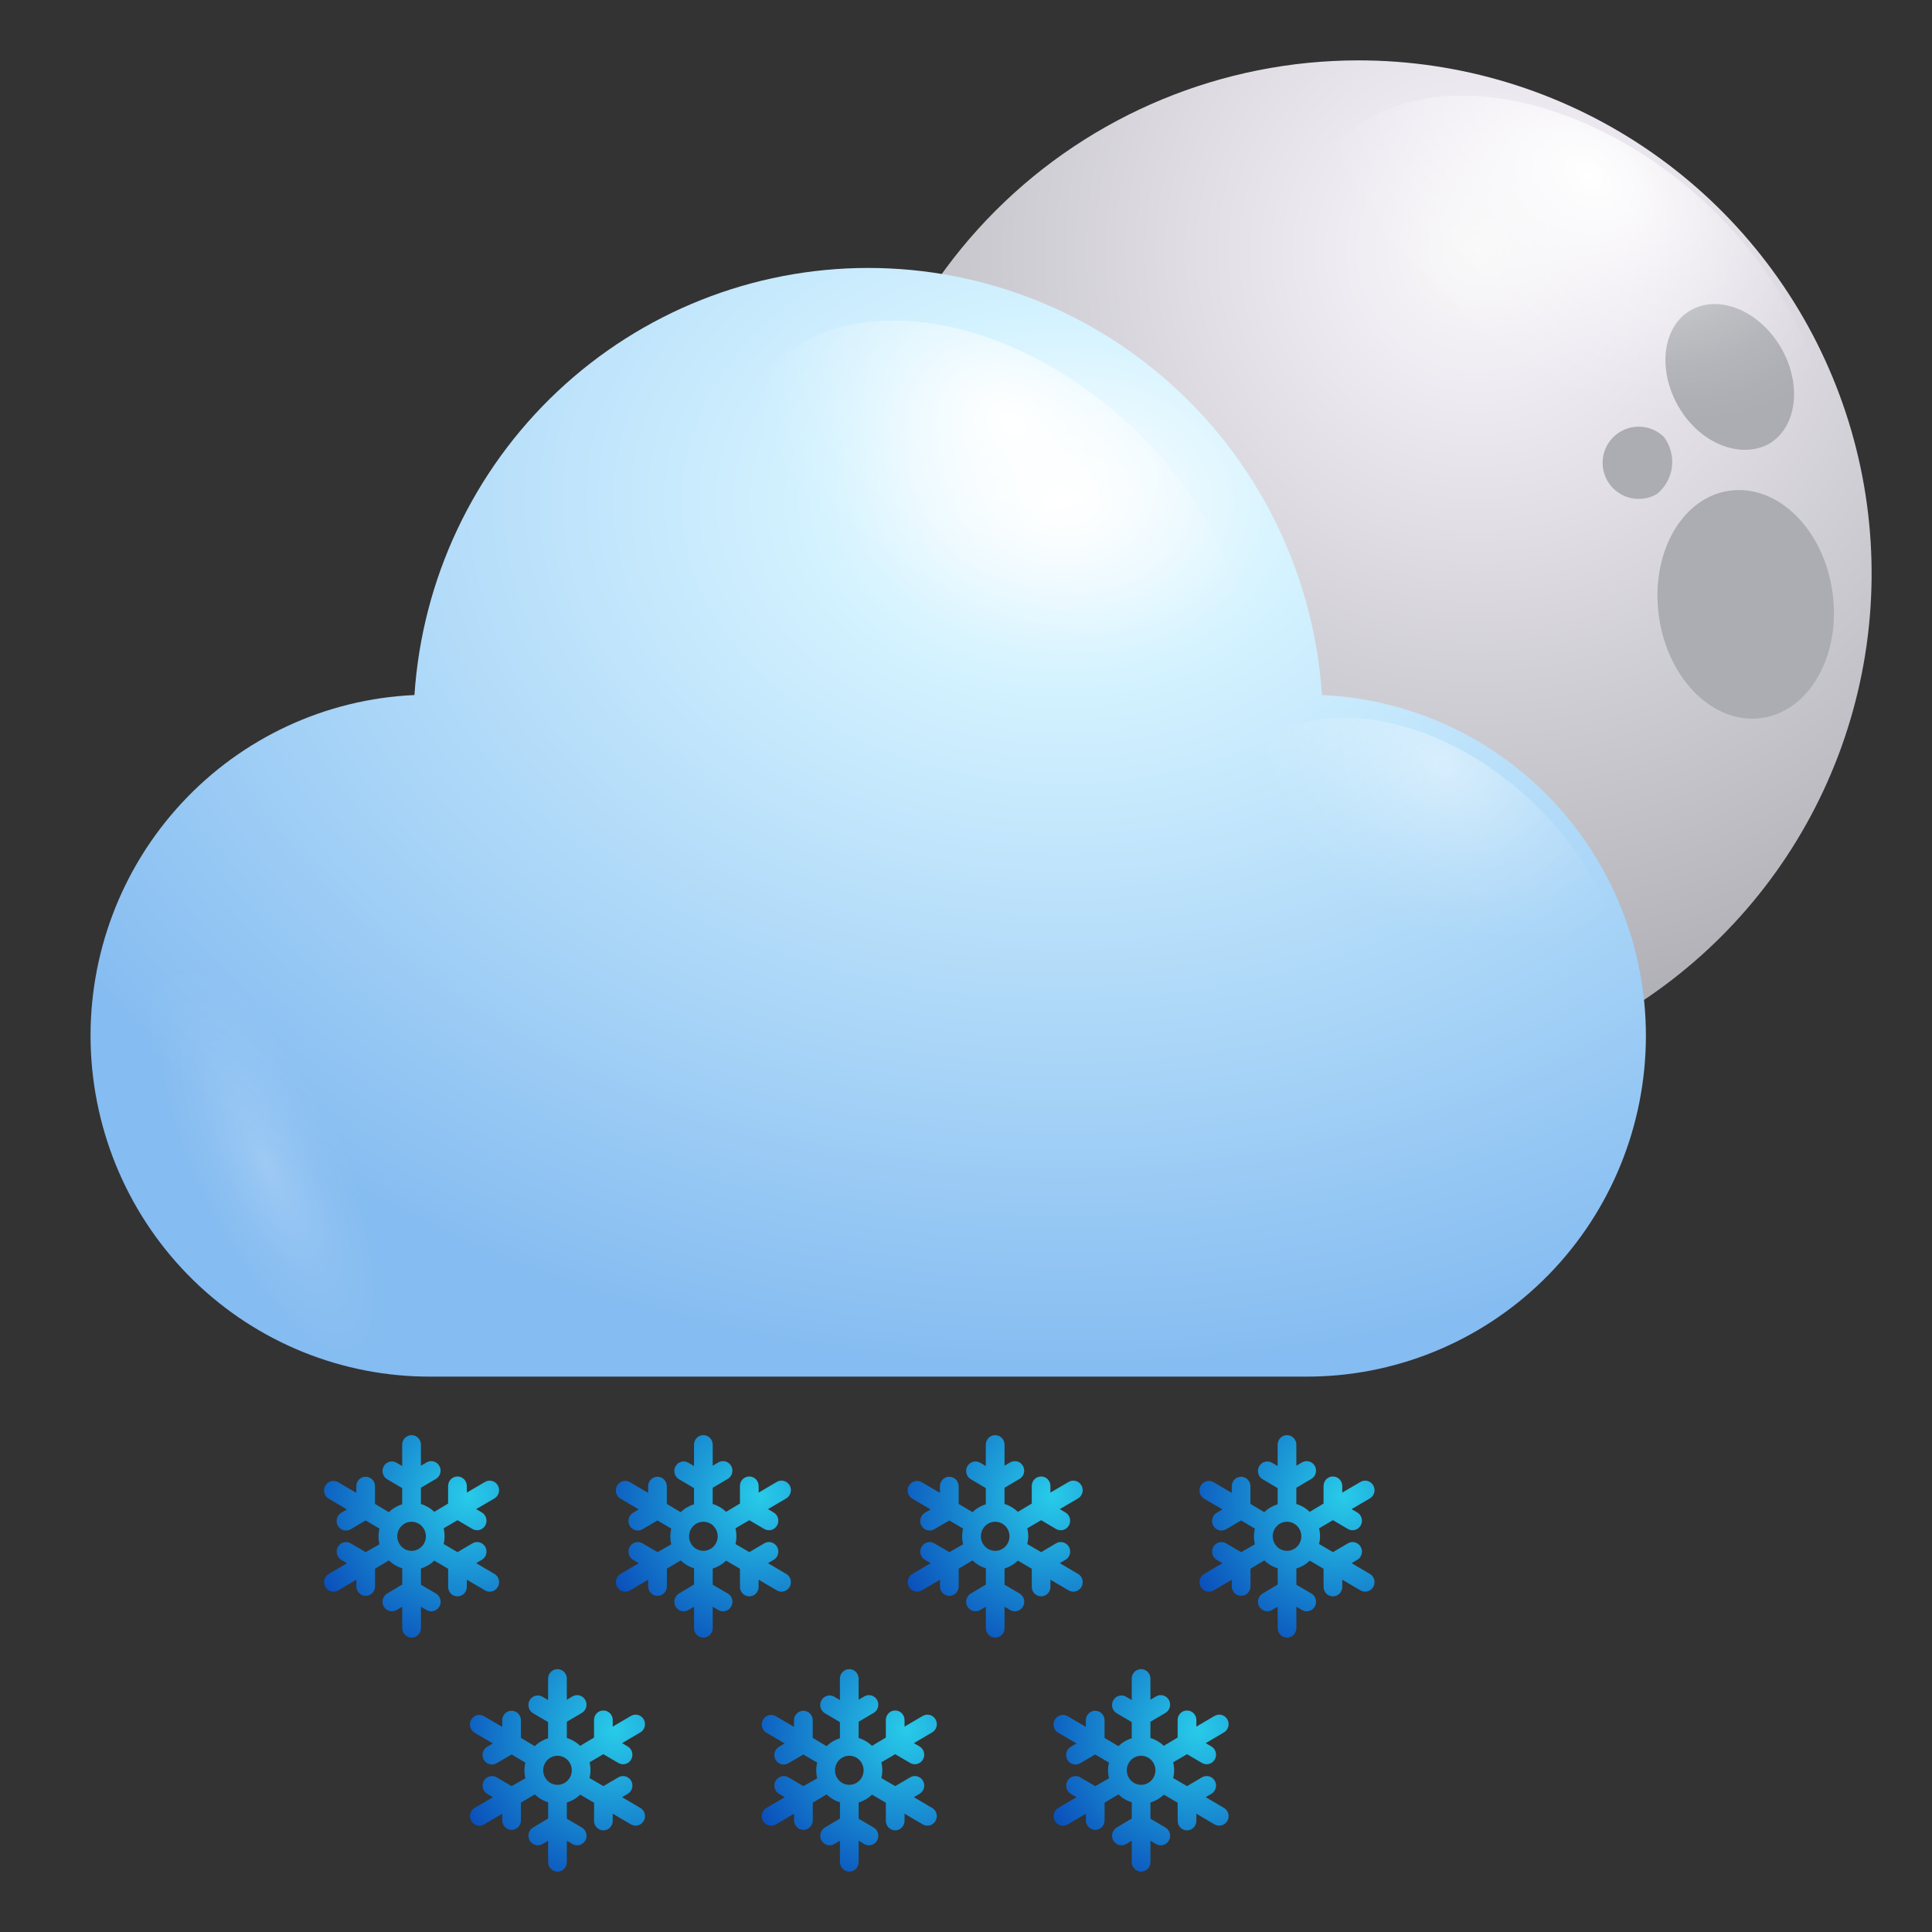 <svg width="64" height="64" viewBox="0 0 64 64" fill="none" xmlns="http://www.w3.org/2000/svg">
<rect x="0" y="0" width="64" height="64" fill="#333333" stroke="none"/>
<path d="M26.044 52.138L25.441 51.782L25.627 51.672C25.663 51.652 25.694 51.624 25.719 51.592C25.744 51.559 25.762 51.521 25.773 51.481C25.783 51.441 25.786 51.399 25.781 51.358C25.776 51.317 25.763 51.277 25.742 51.241C25.722 51.206 25.695 51.174 25.663 51.149C25.63 51.123 25.594 51.105 25.554 51.094C25.515 51.083 25.474 51.08 25.433 51.085C25.393 51.091 25.354 51.104 25.318 51.125L24.822 51.417L24.363 51.148C24.405 50.977 24.405 50.799 24.363 50.628L24.822 50.358L25.317 50.65C25.353 50.67 25.392 50.684 25.432 50.689C25.473 50.694 25.514 50.692 25.553 50.681C25.593 50.67 25.63 50.651 25.662 50.626C25.694 50.601 25.721 50.569 25.742 50.533C25.762 50.497 25.775 50.458 25.781 50.416C25.786 50.375 25.783 50.334 25.773 50.293C25.762 50.253 25.744 50.216 25.719 50.183C25.694 50.15 25.663 50.123 25.627 50.102L25.441 49.992L26.044 49.638C26.116 49.596 26.168 49.527 26.189 49.446C26.211 49.365 26.2 49.279 26.159 49.206C26.117 49.134 26.05 49.081 25.97 49.059C25.891 49.037 25.806 49.048 25.734 49.09L25.131 49.444V49.225C25.131 49.142 25.098 49.062 25.04 49.002C24.982 48.943 24.903 48.91 24.821 48.91C24.78 48.91 24.74 48.918 24.702 48.934C24.665 48.95 24.63 48.973 24.602 49.002C24.573 49.031 24.55 49.066 24.534 49.105C24.519 49.143 24.511 49.184 24.511 49.225V49.808L24.052 50.082C23.927 49.961 23.775 49.871 23.609 49.821V49.284L24.106 48.991C24.177 48.95 24.23 48.881 24.251 48.8C24.273 48.719 24.262 48.633 24.221 48.56C24.179 48.487 24.112 48.434 24.032 48.412C23.953 48.391 23.868 48.402 23.796 48.444L23.609 48.553V47.855C23.609 47.772 23.577 47.692 23.519 47.633C23.46 47.574 23.382 47.54 23.299 47.54C23.217 47.54 23.139 47.574 23.08 47.633C23.022 47.692 22.99 47.772 22.99 47.855V48.564L22.803 48.455C22.731 48.413 22.647 48.401 22.567 48.423C22.487 48.445 22.42 48.498 22.378 48.571C22.337 48.644 22.326 48.73 22.348 48.811C22.369 48.892 22.422 48.961 22.493 49.002L22.99 49.295V49.831C22.824 49.882 22.673 49.971 22.548 50.093L22.089 49.819V49.234C22.089 49.151 22.056 49.071 21.998 49.011C21.94 48.953 21.861 48.919 21.779 48.919C21.697 48.919 21.618 48.953 21.56 49.011C21.502 49.071 21.469 49.151 21.469 49.234V49.453L20.866 49.099C20.794 49.057 20.709 49.046 20.63 49.068C20.55 49.09 20.482 49.143 20.441 49.216C20.4 49.288 20.389 49.374 20.411 49.455C20.432 49.536 20.484 49.605 20.556 49.647L21.159 50.001L20.973 50.111C20.937 50.132 20.906 50.159 20.881 50.192C20.856 50.225 20.838 50.263 20.827 50.303C20.817 50.343 20.814 50.384 20.819 50.426C20.825 50.467 20.838 50.506 20.858 50.542C20.878 50.578 20.905 50.61 20.938 50.635C20.97 50.661 21.007 50.679 21.047 50.69C21.086 50.701 21.127 50.704 21.168 50.698C21.208 50.693 21.247 50.679 21.282 50.659L21.779 50.367L22.237 50.637C22.195 50.808 22.195 50.986 22.237 51.157L21.781 51.417L21.284 51.126C21.213 51.084 21.128 51.072 21.048 51.094C20.969 51.116 20.901 51.169 20.86 51.242C20.819 51.315 20.808 51.401 20.829 51.482C20.851 51.563 20.903 51.632 20.974 51.673L21.161 51.783L20.558 52.137C20.486 52.179 20.434 52.248 20.413 52.329C20.391 52.41 20.402 52.496 20.443 52.569C20.484 52.641 20.552 52.694 20.632 52.716C20.711 52.738 20.796 52.727 20.867 52.685L21.471 52.331V52.55C21.471 52.634 21.504 52.714 21.562 52.773C21.62 52.832 21.699 52.865 21.781 52.865C21.863 52.865 21.942 52.832 22 52.773C22.058 52.714 22.091 52.634 22.091 52.55V51.965L22.55 51.691C22.674 51.813 22.826 51.902 22.991 51.952V52.49L22.494 52.786C22.459 52.807 22.427 52.835 22.403 52.868C22.378 52.901 22.359 52.938 22.349 52.978C22.338 53.018 22.335 53.06 22.341 53.101C22.346 53.142 22.359 53.182 22.379 53.218C22.4 53.254 22.427 53.285 22.459 53.311C22.491 53.336 22.529 53.355 22.568 53.366C22.607 53.376 22.648 53.379 22.689 53.374C22.729 53.368 22.768 53.355 22.804 53.334L22.991 53.225V53.933C22.991 54.017 23.023 54.097 23.081 54.156C23.139 54.215 23.218 54.248 23.3 54.248C23.383 54.248 23.461 54.215 23.52 54.156C23.578 54.097 23.61 54.017 23.61 53.933V53.226L23.797 53.335C23.869 53.377 23.953 53.388 24.033 53.367C24.113 53.345 24.18 53.291 24.221 53.219C24.262 53.146 24.273 53.06 24.252 52.979C24.231 52.898 24.178 52.829 24.107 52.787L23.61 52.496V51.958C23.776 51.908 23.928 51.819 24.053 51.698L24.512 51.967V52.55C24.51 52.593 24.516 52.636 24.53 52.676C24.545 52.716 24.567 52.753 24.596 52.784C24.625 52.815 24.66 52.84 24.699 52.856C24.738 52.873 24.779 52.882 24.821 52.882C24.863 52.882 24.905 52.873 24.944 52.856C24.982 52.84 25.017 52.815 25.046 52.784C25.075 52.753 25.098 52.716 25.112 52.676C25.127 52.636 25.133 52.593 25.131 52.55V52.33L25.734 52.684C25.77 52.705 25.809 52.718 25.849 52.724C25.89 52.729 25.931 52.726 25.97 52.715C26.009 52.705 26.047 52.686 26.079 52.661C26.111 52.635 26.138 52.604 26.159 52.568C26.179 52.532 26.192 52.492 26.197 52.451C26.203 52.41 26.2 52.368 26.189 52.328C26.179 52.288 26.16 52.25 26.135 52.218C26.11 52.185 26.079 52.157 26.044 52.136V52.138ZM23.3 51.374C23.207 51.374 23.115 51.346 23.037 51.293C22.959 51.24 22.898 51.164 22.862 51.076C22.826 50.988 22.817 50.891 22.835 50.798C22.854 50.704 22.899 50.618 22.965 50.551C23.031 50.483 23.116 50.437 23.208 50.419C23.3 50.4 23.395 50.41 23.482 50.446C23.569 50.483 23.643 50.544 23.695 50.624C23.747 50.703 23.775 50.796 23.775 50.892C23.774 51.02 23.724 51.142 23.636 51.232C23.547 51.323 23.426 51.374 23.3 51.374Z" fill="url(#paint0_radial_6320_3305)"/>
<path d="M30.877 59.89L30.274 59.534L30.461 59.424C30.496 59.403 30.527 59.376 30.552 59.343C30.577 59.31 30.595 59.273 30.606 59.233C30.617 59.193 30.619 59.151 30.614 59.11C30.609 59.069 30.596 59.029 30.576 58.993C30.555 58.957 30.528 58.925 30.496 58.9C30.464 58.875 30.427 58.856 30.387 58.845C30.348 58.834 30.307 58.831 30.267 58.837C30.226 58.842 30.187 58.855 30.152 58.876L29.655 59.168L29.196 58.9C29.238 58.729 29.238 58.55 29.196 58.379L29.655 58.11L30.151 58.401C30.186 58.422 30.225 58.435 30.266 58.441C30.306 58.446 30.347 58.443 30.387 58.432C30.426 58.422 30.463 58.403 30.495 58.378C30.528 58.352 30.555 58.321 30.575 58.285C30.596 58.249 30.609 58.209 30.614 58.168C30.619 58.127 30.616 58.085 30.606 58.045C30.595 58.005 30.577 57.967 30.552 57.934C30.527 57.902 30.496 57.874 30.461 57.853L30.274 57.744L30.877 57.389C30.949 57.348 31.001 57.279 31.023 57.198C31.044 57.117 31.033 57.031 30.992 56.958C30.951 56.885 30.883 56.832 30.803 56.81C30.724 56.789 30.639 56.8 30.568 56.842L29.964 57.196V56.977C29.964 56.893 29.931 56.813 29.873 56.754C29.815 56.695 29.736 56.662 29.654 56.662C29.613 56.662 29.573 56.67 29.535 56.685C29.498 56.701 29.464 56.724 29.435 56.754C29.406 56.783 29.383 56.818 29.368 56.856C29.352 56.894 29.344 56.935 29.344 56.977V57.559L28.886 57.833C28.76 57.712 28.608 57.623 28.443 57.572V57.035L28.939 56.743C29.011 56.701 29.063 56.632 29.084 56.551C29.106 56.47 29.095 56.384 29.054 56.312C29.013 56.239 28.945 56.186 28.865 56.164C28.786 56.142 28.701 56.153 28.63 56.195L28.443 56.305V55.607C28.443 55.523 28.41 55.443 28.352 55.384C28.294 55.325 28.215 55.292 28.133 55.292C28.051 55.292 27.972 55.325 27.914 55.384C27.856 55.443 27.823 55.523 27.823 55.607V56.316L27.636 56.206C27.565 56.164 27.48 56.153 27.4 56.175C27.321 56.197 27.253 56.25 27.212 56.322C27.171 56.395 27.16 56.481 27.181 56.562C27.203 56.643 27.255 56.712 27.326 56.754L27.823 57.046V57.583C27.657 57.633 27.506 57.723 27.381 57.844L26.922 57.57V56.986C26.922 56.902 26.89 56.822 26.831 56.763C26.773 56.704 26.695 56.671 26.612 56.671C26.53 56.671 26.451 56.704 26.393 56.763C26.335 56.822 26.302 56.902 26.302 56.986V57.205L25.699 56.851C25.628 56.809 25.543 56.798 25.463 56.819C25.384 56.841 25.316 56.895 25.275 56.967C25.234 57.04 25.223 57.126 25.244 57.207C25.265 57.288 25.318 57.357 25.389 57.399L25.993 57.753L25.806 57.862C25.77 57.883 25.739 57.911 25.715 57.944C25.69 57.977 25.671 58.014 25.661 58.054C25.65 58.094 25.647 58.136 25.653 58.177C25.658 58.218 25.671 58.258 25.691 58.294C25.712 58.33 25.739 58.361 25.771 58.387C25.803 58.412 25.84 58.431 25.88 58.441C25.919 58.452 25.96 58.455 26.001 58.45C26.041 58.444 26.08 58.431 26.116 58.41L26.612 58.119L27.07 58.389C27.029 58.559 27.029 58.738 27.07 58.909L26.614 59.168L26.117 58.877C26.046 58.835 25.961 58.824 25.882 58.846C25.802 58.868 25.734 58.921 25.693 58.993C25.652 59.066 25.641 59.152 25.663 59.233C25.684 59.314 25.736 59.383 25.808 59.425L25.994 59.535L25.391 59.889C25.32 59.931 25.267 59.999 25.246 60.08C25.224 60.161 25.235 60.248 25.276 60.32C25.318 60.393 25.385 60.446 25.465 60.468C25.544 60.49 25.629 60.478 25.701 60.437L26.304 60.082V60.301C26.304 60.385 26.337 60.465 26.395 60.524C26.453 60.583 26.532 60.617 26.614 60.617C26.696 60.617 26.775 60.583 26.833 60.524C26.891 60.465 26.924 60.385 26.924 60.301V59.716L27.383 59.442C27.507 59.564 27.659 59.654 27.825 59.703V60.241L27.327 60.538C27.292 60.559 27.261 60.586 27.236 60.619C27.211 60.652 27.193 60.69 27.182 60.73C27.172 60.77 27.169 60.812 27.174 60.853C27.179 60.894 27.192 60.934 27.213 60.969C27.233 61.005 27.26 61.037 27.293 61.062C27.325 61.088 27.362 61.106 27.401 61.117C27.441 61.128 27.482 61.131 27.522 61.125C27.563 61.12 27.602 61.107 27.637 61.086L27.824 60.976V61.685C27.824 61.769 27.857 61.849 27.915 61.908C27.973 61.967 28.052 62 28.134 62C28.216 62 28.295 61.967 28.353 61.908C28.411 61.849 28.444 61.769 28.444 61.685V60.977L28.63 61.087C28.702 61.129 28.787 61.14 28.866 61.118C28.946 61.096 29.014 61.043 29.055 60.97C29.096 60.898 29.107 60.812 29.085 60.731C29.064 60.65 29.012 60.581 28.94 60.539L28.444 60.248V59.71C28.609 59.66 28.761 59.571 28.886 59.45L29.345 59.718V60.301C29.343 60.344 29.349 60.387 29.364 60.427C29.378 60.467 29.401 60.504 29.43 60.535C29.459 60.566 29.494 60.591 29.532 60.608C29.571 60.625 29.613 60.633 29.655 60.633C29.697 60.633 29.738 60.625 29.777 60.608C29.816 60.591 29.851 60.566 29.88 60.535C29.909 60.504 29.931 60.467 29.945 60.427C29.96 60.387 29.966 60.344 29.964 60.301V60.081L30.568 60.436C30.603 60.456 30.642 60.47 30.683 60.475C30.723 60.48 30.764 60.478 30.803 60.467C30.843 60.456 30.88 60.438 30.912 60.412C30.945 60.387 30.972 60.355 30.992 60.319C31.012 60.283 31.026 60.244 31.031 60.203C31.036 60.161 31.033 60.12 31.023 60.08C31.012 60.039 30.994 60.002 30.969 59.969C30.944 59.936 30.913 59.909 30.877 59.888V59.89ZM28.134 59.125C28.04 59.125 27.948 59.097 27.87 59.044C27.792 58.991 27.732 58.916 27.696 58.828C27.66 58.74 27.65 58.643 27.669 58.549C27.687 58.456 27.732 58.37 27.798 58.302C27.865 58.235 27.949 58.189 28.041 58.17C28.133 58.152 28.229 58.161 28.315 58.198C28.402 58.234 28.476 58.296 28.528 58.375C28.58 58.455 28.608 58.548 28.608 58.643C28.608 58.771 28.558 58.894 28.469 58.984C28.38 59.074 28.259 59.125 28.134 59.125Z" fill="url(#paint1_radial_6320_3305)"/>
<path d="M16.378 52.138L15.774 51.782L15.961 51.672C15.996 51.652 16.027 51.624 16.052 51.592C16.077 51.559 16.095 51.521 16.106 51.481C16.117 51.441 16.119 51.399 16.114 51.358C16.109 51.317 16.096 51.277 16.076 51.241C16.055 51.206 16.028 51.174 15.996 51.149C15.964 51.123 15.927 51.105 15.888 51.094C15.848 51.083 15.807 51.08 15.767 51.085C15.726 51.091 15.687 51.104 15.652 51.125L15.155 51.417L14.696 51.148C14.738 50.977 14.738 50.799 14.696 50.628L15.155 50.358L15.651 50.65C15.686 50.67 15.725 50.684 15.766 50.689C15.806 50.694 15.847 50.692 15.887 50.681C15.926 50.67 15.963 50.651 15.995 50.626C16.028 50.601 16.055 50.569 16.075 50.533C16.096 50.497 16.109 50.458 16.114 50.416C16.119 50.375 16.116 50.334 16.106 50.293C16.095 50.253 16.077 50.216 16.052 50.183C16.027 50.15 15.996 50.123 15.961 50.102L15.774 49.992L16.378 49.638C16.449 49.596 16.501 49.527 16.523 49.446C16.544 49.365 16.533 49.279 16.492 49.206C16.451 49.134 16.383 49.081 16.303 49.059C16.224 49.037 16.139 49.048 16.068 49.09L15.464 49.444V49.225C15.464 49.142 15.431 49.062 15.373 49.002C15.315 48.943 15.236 48.91 15.154 48.91C15.114 48.91 15.073 48.918 15.036 48.934C14.998 48.95 14.964 48.973 14.935 49.002C14.906 49.031 14.883 49.066 14.868 49.105C14.852 49.143 14.844 49.184 14.844 49.225V49.808L14.386 50.082C14.26 49.961 14.108 49.871 13.943 49.821V49.284L14.439 48.991C14.511 48.95 14.563 48.881 14.585 48.8C14.606 48.719 14.595 48.633 14.554 48.56C14.513 48.487 14.445 48.434 14.365 48.412C14.286 48.391 14.201 48.402 14.13 48.444L13.943 48.553V47.855C13.943 47.772 13.91 47.692 13.852 47.633C13.794 47.574 13.715 47.54 13.633 47.54C13.551 47.54 13.472 47.574 13.414 47.633C13.356 47.692 13.323 47.772 13.323 47.855V48.564L13.136 48.455C13.065 48.413 12.98 48.401 12.9 48.423C12.821 48.445 12.753 48.498 12.712 48.571C12.671 48.644 12.66 48.73 12.681 48.811C12.703 48.892 12.755 48.961 12.826 49.002L13.323 49.295V49.831C13.158 49.882 13.006 49.971 12.881 50.093L12.422 49.819V49.234C12.422 49.151 12.39 49.071 12.332 49.011C12.273 48.953 12.195 48.919 12.112 48.919C12.03 48.919 11.951 48.953 11.893 49.011C11.835 49.071 11.803 49.151 11.803 49.234V49.453L11.199 49.099C11.128 49.057 11.043 49.046 10.963 49.068C10.884 49.09 10.816 49.143 10.775 49.216C10.734 49.288 10.723 49.374 10.744 49.455C10.765 49.536 10.818 49.605 10.889 49.647L11.493 50.001L11.306 50.111C11.271 50.132 11.239 50.159 11.215 50.192C11.19 50.225 11.171 50.263 11.161 50.303C11.15 50.343 11.147 50.384 11.153 50.426C11.158 50.467 11.171 50.506 11.191 50.542C11.212 50.578 11.239 50.61 11.271 50.635C11.303 50.661 11.341 50.679 11.38 50.69C11.419 50.701 11.46 50.704 11.501 50.698C11.541 50.693 11.58 50.679 11.616 50.659L12.112 50.367L12.57 50.637C12.528 50.808 12.528 50.986 12.57 51.157L12.114 51.417L11.618 51.126C11.546 51.084 11.461 51.072 11.382 51.094C11.302 51.116 11.234 51.169 11.193 51.242C11.152 51.315 11.141 51.401 11.163 51.482C11.184 51.563 11.236 51.632 11.308 51.673L11.495 51.783L10.891 52.137C10.819 52.179 10.767 52.248 10.746 52.329C10.724 52.41 10.735 52.496 10.777 52.569C10.818 52.641 10.885 52.694 10.965 52.716C11.044 52.738 11.129 52.727 11.201 52.685L11.804 52.331V52.55C11.804 52.634 11.837 52.714 11.895 52.773C11.953 52.832 12.032 52.865 12.114 52.865C12.196 52.865 12.275 52.832 12.333 52.773C12.391 52.714 12.424 52.634 12.424 52.55V51.965L12.883 51.691C13.007 51.813 13.159 51.902 13.325 51.952V52.49L12.827 52.786C12.792 52.807 12.761 52.835 12.736 52.868C12.711 52.901 12.693 52.938 12.682 52.978C12.671 53.018 12.669 53.06 12.674 53.101C12.679 53.142 12.692 53.182 12.713 53.218C12.733 53.254 12.76 53.285 12.793 53.311C12.825 53.336 12.862 53.355 12.901 53.366C12.941 53.376 12.982 53.379 13.022 53.374C13.063 53.368 13.102 53.355 13.137 53.334L13.324 53.225V53.933C13.324 54.017 13.357 54.097 13.415 54.156C13.473 54.215 13.552 54.248 13.634 54.248C13.716 54.248 13.795 54.215 13.853 54.156C13.911 54.097 13.944 54.017 13.944 53.933V53.226L14.13 53.335C14.202 53.377 14.287 53.388 14.366 53.367C14.446 53.345 14.514 53.291 14.555 53.219C14.596 53.146 14.607 53.06 14.585 52.979C14.564 52.898 14.512 52.829 14.44 52.787L13.944 52.496V51.958C14.109 51.908 14.261 51.819 14.386 51.698L14.845 51.967V52.55C14.843 52.593 14.849 52.636 14.864 52.676C14.878 52.716 14.901 52.753 14.93 52.784C14.959 52.815 14.994 52.84 15.032 52.856C15.071 52.873 15.113 52.882 15.155 52.882C15.197 52.882 15.239 52.873 15.277 52.856C15.316 52.84 15.351 52.815 15.38 52.784C15.409 52.753 15.431 52.716 15.445 52.676C15.46 52.636 15.466 52.593 15.464 52.55V52.33L16.068 52.684C16.103 52.705 16.142 52.718 16.183 52.724C16.223 52.729 16.264 52.726 16.303 52.715C16.343 52.705 16.38 52.686 16.412 52.661C16.445 52.635 16.472 52.604 16.492 52.568C16.512 52.532 16.526 52.492 16.531 52.451C16.536 52.41 16.533 52.368 16.523 52.328C16.512 52.288 16.494 52.25 16.469 52.218C16.444 52.185 16.413 52.157 16.378 52.136V52.138ZM13.634 51.374C13.54 51.374 13.448 51.346 13.37 51.293C13.292 51.24 13.232 51.164 13.196 51.076C13.16 50.988 13.15 50.891 13.169 50.798C13.187 50.704 13.232 50.618 13.299 50.551C13.365 50.483 13.449 50.437 13.541 50.419C13.633 50.4 13.729 50.41 13.815 50.446C13.902 50.483 13.976 50.544 14.028 50.624C14.08 50.703 14.108 50.796 14.108 50.892C14.108 51.02 14.058 51.142 13.969 51.232C13.88 51.323 13.759 51.374 13.634 51.374Z" fill="url(#paint2_radial_6320_3305)"/>
<path d="M21.211 59.89L20.607 59.534L20.794 59.424C20.829 59.403 20.86 59.376 20.885 59.343C20.91 59.31 20.929 59.273 20.939 59.233C20.95 59.193 20.953 59.151 20.948 59.11C20.942 59.069 20.929 59.029 20.909 58.993C20.889 58.957 20.862 58.925 20.829 58.9C20.797 58.875 20.76 58.856 20.721 58.845C20.681 58.834 20.64 58.831 20.6 58.837C20.559 58.842 20.52 58.855 20.485 58.876L19.988 59.168L19.529 58.9C19.571 58.729 19.571 58.55 19.529 58.379L19.988 58.11L20.484 58.401C20.52 58.422 20.559 58.435 20.599 58.441C20.64 58.446 20.681 58.443 20.72 58.432C20.759 58.422 20.796 58.403 20.829 58.378C20.861 58.352 20.888 58.321 20.909 58.285C20.929 58.249 20.942 58.209 20.947 58.168C20.953 58.127 20.95 58.085 20.939 58.045C20.928 58.005 20.91 57.967 20.885 57.934C20.86 57.902 20.829 57.874 20.794 57.853L20.607 57.744L21.211 57.389C21.282 57.348 21.334 57.279 21.356 57.198C21.377 57.117 21.366 57.031 21.325 56.958C21.284 56.885 21.216 56.832 21.137 56.81C21.057 56.789 20.972 56.8 20.901 56.842L20.297 57.196V56.977C20.297 56.893 20.265 56.813 20.207 56.754C20.148 56.695 20.07 56.662 19.988 56.662C19.947 56.662 19.907 56.67 19.869 56.685C19.831 56.701 19.797 56.724 19.768 56.754C19.739 56.783 19.717 56.818 19.701 56.856C19.686 56.894 19.678 56.935 19.678 56.977V57.559L19.219 57.833C19.093 57.712 18.942 57.623 18.776 57.572V57.035L19.273 56.743C19.344 56.701 19.396 56.632 19.418 56.551C19.439 56.47 19.428 56.384 19.387 56.312C19.346 56.239 19.278 56.186 19.199 56.164C19.119 56.142 19.034 56.153 18.963 56.195L18.776 56.305V55.607C18.776 55.523 18.743 55.443 18.685 55.384C18.627 55.325 18.548 55.292 18.466 55.292C18.384 55.292 18.305 55.325 18.247 55.384C18.189 55.443 18.156 55.523 18.156 55.607V56.316L17.97 56.206C17.898 56.164 17.813 56.153 17.734 56.175C17.654 56.197 17.586 56.25 17.545 56.322C17.504 56.395 17.493 56.481 17.515 56.562C17.536 56.643 17.588 56.712 17.66 56.754L18.156 57.046V57.583C17.991 57.633 17.839 57.723 17.715 57.844L17.256 57.57V56.986C17.256 56.902 17.223 56.822 17.165 56.763C17.107 56.704 17.028 56.671 16.946 56.671C16.863 56.671 16.785 56.704 16.727 56.763C16.669 56.822 16.636 56.902 16.636 56.986V57.205L16.032 56.851C15.961 56.809 15.876 56.798 15.796 56.819C15.717 56.841 15.649 56.895 15.608 56.967C15.567 57.04 15.556 57.126 15.577 57.207C15.599 57.288 15.651 57.357 15.723 57.399L16.326 57.753L16.139 57.862C16.104 57.883 16.073 57.911 16.048 57.944C16.023 57.977 16.005 58.014 15.994 58.054C15.983 58.094 15.981 58.136 15.986 58.177C15.991 58.218 16.004 58.258 16.025 58.294C16.045 58.33 16.072 58.361 16.105 58.387C16.137 58.412 16.174 58.431 16.213 58.441C16.253 58.452 16.294 58.455 16.334 58.45C16.375 58.444 16.414 58.431 16.449 58.41L16.946 58.119L17.404 58.389C17.362 58.559 17.362 58.738 17.404 58.909L16.948 59.168L16.451 58.877C16.379 58.835 16.294 58.824 16.215 58.846C16.135 58.868 16.068 58.921 16.026 58.993C15.985 59.066 15.974 59.152 15.996 59.233C16.017 59.314 16.07 59.383 16.141 59.425L16.328 59.535L15.724 59.889C15.653 59.931 15.601 59.999 15.579 60.08C15.558 60.161 15.569 60.248 15.61 60.32C15.651 60.393 15.719 60.446 15.798 60.468C15.878 60.49 15.963 60.478 16.034 60.437L16.638 60.082V60.301C16.638 60.385 16.67 60.465 16.728 60.524C16.787 60.583 16.865 60.617 16.948 60.617C17.03 60.617 17.108 60.583 17.167 60.524C17.225 60.465 17.257 60.385 17.257 60.301V59.716L17.716 59.442C17.841 59.564 17.992 59.654 18.158 59.703V60.241L17.661 60.538C17.625 60.559 17.594 60.586 17.569 60.619C17.544 60.652 17.526 60.69 17.515 60.73C17.505 60.77 17.502 60.812 17.507 60.853C17.513 60.894 17.526 60.934 17.546 60.969C17.566 61.005 17.593 61.037 17.626 61.062C17.658 61.088 17.695 61.106 17.735 61.117C17.774 61.128 17.815 61.131 17.855 61.125C17.896 61.12 17.935 61.107 17.97 61.086L18.157 60.976V61.685C18.157 61.769 18.19 61.849 18.248 61.908C18.306 61.967 18.385 62 18.467 62C18.549 62 18.628 61.967 18.686 61.908C18.744 61.849 18.777 61.769 18.777 61.685V60.977L18.964 61.087C19.035 61.129 19.12 61.14 19.2 61.118C19.279 61.096 19.347 61.043 19.388 60.97C19.429 60.898 19.44 60.812 19.419 60.731C19.397 60.65 19.345 60.581 19.274 60.539L18.777 60.248V59.71C18.943 59.66 19.095 59.571 19.22 59.45L19.679 59.718V60.301C19.676 60.344 19.683 60.387 19.697 60.427C19.712 60.467 19.734 60.504 19.763 60.535C19.792 60.566 19.827 60.591 19.866 60.608C19.904 60.625 19.946 60.633 19.988 60.633C20.03 60.633 20.072 60.625 20.11 60.608C20.149 60.591 20.184 60.566 20.213 60.535C20.242 60.504 20.264 60.467 20.279 60.427C20.293 60.387 20.3 60.344 20.297 60.301V60.081L20.901 60.436C20.936 60.456 20.975 60.47 21.016 60.475C21.056 60.48 21.097 60.478 21.137 60.467C21.176 60.456 21.213 60.438 21.245 60.412C21.278 60.387 21.305 60.355 21.325 60.319C21.346 60.283 21.359 60.244 21.364 60.203C21.369 60.161 21.366 60.12 21.356 60.08C21.345 60.039 21.327 60.002 21.302 59.969C21.277 59.936 21.246 59.909 21.211 59.888V59.89ZM18.467 59.125C18.373 59.125 18.282 59.097 18.204 59.044C18.126 58.991 18.065 58.916 18.029 58.828C17.993 58.74 17.984 58.643 18.002 58.549C18.02 58.456 18.065 58.37 18.132 58.302C18.198 58.235 18.283 58.189 18.375 58.17C18.466 58.152 18.562 58.161 18.648 58.198C18.735 58.234 18.809 58.296 18.861 58.375C18.913 58.455 18.941 58.548 18.941 58.643C18.941 58.771 18.891 58.894 18.802 58.984C18.713 59.074 18.593 59.125 18.467 59.125Z" fill="url(#paint3_radial_6320_3305)"/>
<path d="M35.711 52.138L35.107 51.782L35.294 51.672C35.329 51.652 35.361 51.624 35.385 51.592C35.41 51.559 35.429 51.521 35.439 51.481C35.45 51.441 35.453 51.399 35.448 51.358C35.442 51.317 35.429 51.277 35.409 51.241C35.389 51.206 35.362 51.174 35.329 51.149C35.297 51.123 35.26 51.105 35.221 51.094C35.181 51.083 35.14 51.08 35.1 51.085C35.059 51.091 35.02 51.104 34.985 51.125L34.489 51.417L34.029 51.148C34.072 50.977 34.072 50.799 34.029 50.628L34.489 50.358L34.984 50.65C35.02 50.67 35.059 50.684 35.099 50.689C35.14 50.694 35.181 50.692 35.22 50.681C35.26 50.67 35.296 50.651 35.329 50.626C35.361 50.601 35.388 50.569 35.409 50.533C35.429 50.497 35.442 50.458 35.447 50.416C35.453 50.375 35.45 50.334 35.439 50.293C35.429 50.253 35.41 50.216 35.385 50.183C35.361 50.15 35.329 50.123 35.294 50.102L35.107 49.992L35.711 49.638C35.782 49.596 35.834 49.527 35.856 49.446C35.877 49.365 35.866 49.279 35.825 49.206C35.784 49.134 35.716 49.081 35.637 49.059C35.557 49.037 35.472 49.048 35.401 49.09L34.797 49.444V49.225C34.797 49.142 34.765 49.062 34.707 49.002C34.649 48.943 34.57 48.91 34.488 48.91C34.447 48.91 34.407 48.918 34.369 48.934C34.331 48.95 34.297 48.973 34.268 49.002C34.239 49.031 34.217 49.066 34.201 49.105C34.185 49.143 34.178 49.184 34.178 49.225V49.808L33.719 50.082C33.593 49.961 33.442 49.871 33.276 49.821V49.284L33.773 48.991C33.844 48.95 33.896 48.881 33.918 48.8C33.939 48.719 33.928 48.633 33.887 48.56C33.846 48.487 33.778 48.434 33.699 48.412C33.619 48.391 33.534 48.402 33.463 48.444L33.276 48.553V47.855C33.276 47.772 33.243 47.692 33.185 47.633C33.127 47.574 33.048 47.54 32.966 47.54C32.884 47.54 32.805 47.574 32.747 47.633C32.689 47.692 32.656 47.772 32.656 47.855V48.564L32.47 48.455C32.398 48.413 32.313 48.401 32.234 48.423C32.154 48.445 32.086 48.498 32.045 48.571C32.004 48.644 31.993 48.73 32.015 48.811C32.036 48.892 32.088 48.961 32.16 49.002L32.656 49.295V49.831C32.491 49.882 32.339 49.971 32.215 50.093L31.756 49.819V49.234C31.756 49.151 31.723 49.071 31.665 49.011C31.607 48.953 31.528 48.919 31.446 48.919C31.364 48.919 31.285 48.953 31.227 49.011C31.169 49.071 31.136 49.151 31.136 49.234V49.453L30.532 49.099C30.461 49.057 30.376 49.046 30.297 49.068C30.217 49.09 30.149 49.143 30.108 49.216C30.067 49.288 30.056 49.374 30.077 49.455C30.099 49.536 30.151 49.605 30.223 49.647L30.826 50.001L30.639 50.111C30.604 50.132 30.573 50.159 30.548 50.192C30.523 50.225 30.505 50.263 30.494 50.303C30.483 50.343 30.481 50.384 30.486 50.426C30.491 50.467 30.504 50.506 30.525 50.542C30.545 50.578 30.572 50.61 30.605 50.635C30.637 50.661 30.674 50.679 30.713 50.69C30.753 50.701 30.794 50.704 30.834 50.698C30.875 50.693 30.914 50.679 30.949 50.659L31.446 50.367L31.904 50.637C31.862 50.808 31.862 50.986 31.904 51.157L31.448 51.417L30.951 51.126C30.879 51.084 30.795 51.072 30.715 51.094C30.635 51.116 30.568 51.169 30.526 51.242C30.485 51.315 30.474 51.401 30.496 51.482C30.517 51.563 30.57 51.632 30.641 51.673L30.828 51.783L30.224 52.137C30.153 52.179 30.101 52.248 30.079 52.329C30.058 52.41 30.069 52.496 30.11 52.569C30.151 52.641 30.219 52.694 30.298 52.716C30.378 52.738 30.463 52.727 30.534 52.685L31.138 52.331V52.55C31.138 52.634 31.17 52.714 31.228 52.773C31.287 52.832 31.365 52.865 31.448 52.865C31.53 52.865 31.608 52.832 31.667 52.773C31.725 52.714 31.757 52.634 31.757 52.55V51.965L32.216 51.691C32.341 51.813 32.492 51.902 32.658 51.952V52.49L32.161 52.786C32.125 52.807 32.094 52.835 32.069 52.868C32.044 52.901 32.026 52.938 32.016 52.978C32.005 53.018 32.002 53.06 32.007 53.101C32.013 53.142 32.026 53.182 32.046 53.218C32.066 53.254 32.094 53.285 32.126 53.311C32.158 53.336 32.195 53.355 32.235 53.366C32.274 53.376 32.315 53.379 32.356 53.374C32.396 53.368 32.435 53.355 32.471 53.334L32.657 53.225V53.933C32.657 54.017 32.69 54.097 32.748 54.156C32.806 54.215 32.885 54.248 32.967 54.248C33.049 54.248 33.128 54.215 33.186 54.156C33.244 54.097 33.277 54.017 33.277 53.933V53.226L33.464 53.335C33.535 53.377 33.62 53.388 33.7 53.367C33.779 53.345 33.847 53.291 33.888 53.219C33.929 53.146 33.94 53.06 33.919 52.979C33.897 52.898 33.845 52.829 33.774 52.787L33.277 52.496V51.958C33.443 51.908 33.594 51.819 33.72 51.698L34.179 51.967V52.55C34.176 52.593 34.183 52.636 34.197 52.676C34.212 52.716 34.234 52.753 34.263 52.784C34.292 52.815 34.327 52.84 34.366 52.856C34.404 52.873 34.446 52.882 34.488 52.882C34.53 52.882 34.572 52.873 34.61 52.856C34.649 52.84 34.684 52.815 34.713 52.784C34.742 52.753 34.764 52.716 34.779 52.676C34.793 52.636 34.8 52.593 34.797 52.55V52.33L35.401 52.684C35.436 52.705 35.475 52.718 35.516 52.724C35.556 52.729 35.597 52.726 35.637 52.715C35.676 52.705 35.713 52.686 35.745 52.661C35.778 52.635 35.805 52.604 35.825 52.568C35.846 52.532 35.859 52.492 35.864 52.451C35.869 52.41 35.867 52.368 35.856 52.328C35.845 52.288 35.827 52.25 35.802 52.218C35.777 52.185 35.746 52.157 35.711 52.136V52.138ZM32.967 51.374C32.873 51.374 32.782 51.346 32.704 51.293C32.626 51.24 32.565 51.164 32.529 51.076C32.493 50.988 32.484 50.891 32.502 50.798C32.52 50.704 32.566 50.618 32.632 50.551C32.698 50.483 32.783 50.437 32.875 50.419C32.967 50.4 33.062 50.41 33.149 50.446C33.235 50.483 33.309 50.544 33.361 50.624C33.413 50.703 33.441 50.796 33.441 50.892C33.441 51.02 33.391 51.142 33.302 51.232C33.213 51.323 33.093 51.374 32.967 51.374Z" fill="url(#paint4_radial_6320_3305)"/>
<path d="M40.544 59.89L39.941 59.534L40.127 59.424C40.163 59.403 40.194 59.376 40.219 59.343C40.244 59.31 40.262 59.273 40.273 59.233C40.283 59.193 40.286 59.151 40.281 59.11C40.276 59.069 40.263 59.029 40.242 58.993C40.222 58.957 40.195 58.925 40.163 58.9C40.13 58.875 40.093 58.856 40.054 58.845C40.015 58.834 39.974 58.831 39.933 58.837C39.893 58.842 39.854 58.855 39.818 58.876L39.322 59.168L38.863 58.9C38.905 58.729 38.905 58.55 38.863 58.379L39.322 58.11L39.818 58.401C39.853 58.422 39.892 58.435 39.932 58.441C39.973 58.446 40.014 58.443 40.053 58.432C40.093 58.422 40.13 58.403 40.162 58.378C40.194 58.352 40.221 58.321 40.242 58.285C40.262 58.249 40.275 58.209 40.281 58.168C40.286 58.127 40.283 58.085 40.273 58.045C40.262 58.005 40.244 57.967 40.219 57.934C40.194 57.902 40.163 57.874 40.127 57.853L39.941 57.744L40.544 57.389C40.615 57.348 40.668 57.279 40.689 57.198C40.711 57.117 40.7 57.031 40.659 56.958C40.617 56.885 40.55 56.832 40.47 56.81C40.391 56.789 40.306 56.8 40.234 56.842L39.631 57.196V56.977C39.631 56.893 39.598 56.813 39.54 56.754C39.482 56.695 39.403 56.662 39.321 56.662C39.28 56.662 39.24 56.67 39.202 56.685C39.164 56.701 39.13 56.724 39.102 56.754C39.073 56.783 39.05 56.818 39.034 56.856C39.019 56.894 39.011 56.935 39.011 56.977V57.559L38.552 57.833C38.427 57.712 38.275 57.623 38.109 57.572V57.035L38.606 56.743C38.677 56.701 38.73 56.632 38.751 56.551C38.773 56.47 38.762 56.384 38.721 56.312C38.679 56.239 38.612 56.186 38.532 56.164C38.452 56.142 38.368 56.153 38.296 56.195L38.109 56.305V55.607C38.109 55.523 38.077 55.443 38.019 55.384C37.961 55.325 37.882 55.292 37.8 55.292C37.717 55.292 37.639 55.325 37.58 55.384C37.522 55.443 37.49 55.523 37.49 55.607V56.316L37.303 56.206C37.231 56.164 37.147 56.153 37.067 56.175C36.987 56.197 36.92 56.25 36.879 56.322C36.837 56.395 36.826 56.481 36.848 56.562C36.869 56.643 36.922 56.712 36.993 56.754L37.49 57.046V57.583C37.324 57.633 37.173 57.723 37.048 57.844L36.589 57.57V56.986C36.589 56.902 36.556 56.822 36.498 56.763C36.44 56.704 36.361 56.671 36.279 56.671C36.197 56.671 36.118 56.704 36.06 56.763C36.002 56.822 35.969 56.902 35.969 56.986V57.205L35.366 56.851C35.294 56.809 35.209 56.798 35.13 56.819C35.05 56.841 34.982 56.895 34.941 56.967C34.9 57.04 34.889 57.126 34.911 57.207C34.932 57.288 34.984 57.357 35.056 57.399L35.659 57.753L35.472 57.862C35.437 57.883 35.406 57.911 35.381 57.944C35.356 57.977 35.338 58.014 35.327 58.054C35.317 58.094 35.314 58.136 35.319 58.177C35.325 58.218 35.338 58.258 35.358 58.294C35.378 58.33 35.406 58.361 35.438 58.387C35.47 58.412 35.507 58.431 35.547 58.441C35.586 58.452 35.627 58.455 35.667 58.45C35.708 58.444 35.747 58.431 35.782 58.41L36.279 58.119L36.737 58.389C36.695 58.559 36.695 58.738 36.737 58.909L36.281 59.168L35.784 58.877C35.713 58.835 35.628 58.824 35.548 58.846C35.469 58.868 35.401 58.921 35.36 58.993C35.319 59.066 35.308 59.152 35.329 59.233C35.351 59.314 35.403 59.383 35.474 59.425L35.661 59.535L35.058 59.889C34.986 59.931 34.934 59.999 34.913 60.08C34.891 60.161 34.902 60.248 34.943 60.32C34.984 60.393 35.052 60.446 35.132 60.468C35.211 60.49 35.296 60.478 35.367 60.437L35.971 60.082V60.301C35.971 60.385 36.004 60.465 36.062 60.524C36.12 60.583 36.199 60.617 36.281 60.617C36.363 60.617 36.442 60.583 36.5 60.524C36.558 60.465 36.591 60.385 36.591 60.301V59.716L37.05 59.442C37.174 59.564 37.326 59.654 37.491 59.703V60.241L36.994 60.538C36.959 60.559 36.928 60.586 36.903 60.619C36.878 60.652 36.859 60.69 36.849 60.73C36.838 60.77 36.835 60.812 36.841 60.853C36.846 60.894 36.859 60.934 36.879 60.969C36.9 61.005 36.927 61.037 36.959 61.062C36.992 61.088 37.028 61.106 37.068 61.117C37.107 61.128 37.148 61.131 37.189 61.125C37.229 61.12 37.268 61.107 37.304 61.086L37.49 60.976V61.685C37.49 61.769 37.523 61.849 37.581 61.908C37.639 61.967 37.718 62 37.8 62C37.883 62 37.961 61.967 38.02 61.908C38.078 61.849 38.11 61.769 38.11 61.685V60.977L38.297 61.087C38.368 61.129 38.453 61.14 38.533 61.118C38.612 61.096 38.68 61.043 38.721 60.97C38.763 60.898 38.773 60.812 38.752 60.731C38.73 60.65 38.678 60.581 38.607 60.539L38.11 60.248V59.71C38.276 59.66 38.428 59.571 38.553 59.45L39.012 59.718V60.301C39.01 60.344 39.016 60.387 39.031 60.427C39.045 60.467 39.067 60.504 39.096 60.535C39.125 60.566 39.16 60.591 39.199 60.608C39.238 60.625 39.279 60.633 39.321 60.633C39.363 60.633 39.405 60.625 39.444 60.608C39.482 60.591 39.517 60.566 39.546 60.535C39.575 60.504 39.598 60.467 39.612 60.427C39.627 60.387 39.633 60.344 39.631 60.301V60.081L40.234 60.436C40.27 60.456 40.309 60.47 40.349 60.475C40.39 60.48 40.431 60.478 40.47 60.467C40.51 60.456 40.546 60.438 40.579 60.412C40.611 60.387 40.638 60.355 40.659 60.319C40.679 60.283 40.692 60.244 40.697 60.203C40.703 60.161 40.7 60.12 40.689 60.08C40.679 60.039 40.66 60.002 40.635 59.969C40.611 59.936 40.579 59.909 40.544 59.888V59.89ZM37.8 59.125C37.707 59.125 37.615 59.097 37.537 59.044C37.459 58.991 37.398 58.916 37.362 58.828C37.326 58.74 37.317 58.643 37.335 58.549C37.354 58.456 37.399 58.37 37.465 58.302C37.531 58.235 37.616 58.189 37.708 58.17C37.8 58.152 37.895 58.161 37.982 58.198C38.069 58.234 38.143 58.296 38.195 58.375C38.247 58.455 38.275 58.548 38.275 58.643C38.274 58.771 38.224 58.894 38.135 58.984C38.047 59.074 37.926 59.125 37.8 59.125Z" fill="url(#paint5_radial_6320_3305)"/>
<path d="M45.377 52.138L44.774 51.782L44.961 51.672C44.996 51.652 45.027 51.624 45.052 51.592C45.077 51.559 45.095 51.521 45.106 51.481C45.117 51.441 45.12 51.399 45.114 51.358C45.109 51.317 45.096 51.277 45.076 51.241C45.055 51.206 45.028 51.174 44.996 51.149C44.964 51.123 44.927 51.105 44.888 51.094C44.848 51.083 44.807 51.08 44.767 51.085C44.726 51.091 44.687 51.104 44.652 51.125L44.155 51.417L43.696 51.148C43.738 50.977 43.738 50.799 43.696 50.628L44.155 50.358L44.651 50.65C44.686 50.67 44.725 50.684 44.766 50.689C44.806 50.694 44.847 50.692 44.887 50.681C44.926 50.67 44.963 50.651 44.995 50.626C45.028 50.601 45.055 50.569 45.075 50.533C45.096 50.497 45.109 50.458 45.114 50.416C45.119 50.375 45.117 50.334 45.106 50.293C45.095 50.253 45.077 50.216 45.052 50.183C45.027 50.15 44.996 50.123 44.961 50.102L44.774 49.992L45.377 49.638C45.449 49.596 45.501 49.527 45.523 49.446C45.544 49.365 45.533 49.279 45.492 49.206C45.451 49.134 45.383 49.081 45.303 49.059C45.224 49.037 45.139 49.048 45.068 49.09L44.464 49.444V49.225C44.464 49.142 44.431 49.062 44.373 49.002C44.315 48.943 44.236 48.91 44.154 48.91C44.114 48.91 44.073 48.918 44.035 48.934C43.998 48.95 43.964 48.973 43.935 49.002C43.906 49.031 43.883 49.066 43.868 49.105C43.852 49.143 43.844 49.184 43.844 49.225V49.808L43.386 50.082C43.26 49.961 43.108 49.871 42.943 49.821V49.284L43.439 48.991C43.511 48.95 43.563 48.881 43.584 48.8C43.606 48.719 43.595 48.633 43.554 48.56C43.513 48.487 43.445 48.434 43.365 48.412C43.286 48.391 43.201 48.402 43.13 48.444L42.943 48.553V47.855C42.943 47.772 42.91 47.692 42.852 47.633C42.794 47.574 42.715 47.54 42.633 47.54C42.551 47.54 42.472 47.574 42.414 47.633C42.356 47.692 42.323 47.772 42.323 47.855V48.564L42.136 48.455C42.065 48.413 41.98 48.401 41.9 48.423C41.821 48.445 41.753 48.498 41.712 48.571C41.671 48.644 41.66 48.73 41.681 48.811C41.703 48.892 41.755 48.961 41.826 49.002L42.323 49.295V49.831C42.157 49.882 42.006 49.971 41.881 50.093L41.422 49.819V49.234C41.422 49.151 41.39 49.071 41.331 49.011C41.273 48.953 41.195 48.919 41.112 48.919C41.03 48.919 40.951 48.953 40.893 49.011C40.835 49.071 40.803 49.151 40.803 49.234V49.453L40.199 49.099C40.128 49.057 40.043 49.046 39.963 49.068C39.884 49.09 39.816 49.143 39.775 49.216C39.734 49.288 39.723 49.374 39.744 49.455C39.766 49.536 39.818 49.605 39.889 49.647L40.493 50.001L40.306 50.111C40.27 50.132 40.239 50.159 40.215 50.192C40.19 50.225 40.171 50.263 40.161 50.303C40.15 50.343 40.147 50.384 40.153 50.426C40.158 50.467 40.171 50.506 40.191 50.542C40.212 50.578 40.239 50.61 40.271 50.635C40.303 50.661 40.34 50.679 40.38 50.69C40.419 50.701 40.46 50.704 40.501 50.698C40.541 50.693 40.58 50.679 40.616 50.659L41.112 50.367L41.57 50.637C41.529 50.808 41.529 50.986 41.57 51.157L41.114 51.417L40.617 51.126C40.546 51.084 40.461 51.072 40.382 51.094C40.302 51.116 40.234 51.169 40.193 51.242C40.152 51.315 40.141 51.401 40.163 51.482C40.184 51.563 40.236 51.632 40.308 51.673L40.495 51.783L39.891 52.137C39.819 52.179 39.767 52.248 39.746 52.329C39.724 52.41 39.735 52.496 39.776 52.569C39.818 52.641 39.885 52.694 39.965 52.716C40.044 52.738 40.129 52.727 40.201 52.685L40.804 52.331V52.55C40.804 52.634 40.837 52.714 40.895 52.773C40.953 52.832 41.032 52.865 41.114 52.865C41.196 52.865 41.275 52.832 41.333 52.773C41.391 52.714 41.424 52.634 41.424 52.55V51.965L41.883 51.691C42.007 51.813 42.159 51.902 42.325 51.952V52.49L41.827 52.786C41.792 52.807 41.761 52.835 41.736 52.868C41.711 52.901 41.693 52.938 41.682 52.978C41.672 53.018 41.669 53.06 41.674 53.101C41.679 53.142 41.692 53.182 41.713 53.218C41.733 53.254 41.76 53.285 41.793 53.311C41.825 53.336 41.862 53.355 41.901 53.366C41.941 53.376 41.982 53.379 42.022 53.374C42.063 53.368 42.102 53.355 42.137 53.334L42.324 53.225V53.933C42.324 54.017 42.357 54.097 42.415 54.156C42.473 54.215 42.552 54.248 42.634 54.248C42.716 54.248 42.795 54.215 42.853 54.156C42.911 54.097 42.944 54.017 42.944 53.933V53.226L43.13 53.335C43.202 53.377 43.287 53.388 43.366 53.367C43.446 53.345 43.514 53.291 43.555 53.219C43.596 53.146 43.607 53.06 43.585 52.979C43.564 52.898 43.512 52.829 43.44 52.787L42.944 52.496V51.958C43.109 51.908 43.261 51.819 43.386 51.698L43.845 51.967V52.55C43.843 52.593 43.849 52.636 43.864 52.676C43.878 52.716 43.901 52.753 43.93 52.784C43.959 52.815 43.994 52.84 44.032 52.856C44.071 52.873 44.113 52.882 44.155 52.882C44.197 52.882 44.238 52.873 44.277 52.856C44.316 52.84 44.351 52.815 44.38 52.784C44.408 52.753 44.431 52.716 44.446 52.676C44.46 52.636 44.466 52.593 44.464 52.55V52.33L45.068 52.684C45.103 52.705 45.142 52.718 45.182 52.724C45.223 52.729 45.264 52.726 45.303 52.715C45.343 52.705 45.38 52.686 45.412 52.661C45.444 52.635 45.472 52.604 45.492 52.568C45.512 52.532 45.526 52.492 45.531 52.451C45.536 52.41 45.533 52.368 45.523 52.328C45.512 52.288 45.494 52.25 45.469 52.218C45.444 52.185 45.413 52.157 45.377 52.136V52.138ZM42.634 51.374C42.54 51.374 42.448 51.346 42.37 51.293C42.292 51.24 42.232 51.164 42.196 51.076C42.16 50.988 42.15 50.891 42.169 50.798C42.187 50.704 42.232 50.618 42.298 50.551C42.365 50.483 42.449 50.437 42.541 50.419C42.633 50.4 42.729 50.41 42.815 50.446C42.902 50.483 42.976 50.544 43.028 50.624C43.08 50.703 43.108 50.796 43.108 50.892C43.108 51.02 43.058 51.142 42.969 51.232C42.88 51.323 42.759 51.374 42.634 51.374Z" fill="url(#paint6_radial_6320_3305)"/>
<path d="M28 19C28 22.362 28.997 25.649 30.865 28.445C32.733 31.24 35.388 33.419 38.494 34.706C41.601 35.993 45.019 36.329 48.316 35.673C51.614 35.017 54.643 33.398 57.021 31.021C59.398 28.643 61.017 25.614 61.673 22.317C62.329 19.019 61.993 15.601 60.706 12.494C59.419 9.388 57.24 6.733 54.445 4.865C51.649 2.997 48.362 2 45 2C40.491 2 36.167 3.791 32.979 6.979C29.791 10.167 28 14.491 28 19Z" fill="url(#paint7_radial_6320_3305)"/>
<path d="M33.125 22.01C34.724 21.865 35.864 20.052 35.675 17.961C35.486 15.871 34.038 14.29 32.439 14.435C30.84 14.58 29.7 16.387 29.889 18.477C30.078 20.568 31.526 22.148 33.125 22.01Z" fill="#ACADB2"/>
<path d="M31.74 23.515C30.783 24.018 30.537 25.441 31.198 26.694C31.86 27.947 33.163 28.583 34.12 28.054C35.077 27.525 35.323 26.128 34.661 24.875C34 23.622 32.703 23.023 31.74 23.515Z" fill="#ACADB2"/>
<path d="M35.53 22.016C35.208 22.085 34.916 22.254 34.695 22.499C34.474 22.743 34.335 23.051 34.298 23.378C34.261 23.706 34.328 24.037 34.489 24.324C34.65 24.611 34.898 24.841 35.196 24.981C35.495 25.12 35.83 25.162 36.154 25.102C36.477 25.041 36.774 24.88 37.001 24.641C37.229 24.403 37.376 24.099 37.421 23.772C37.467 23.446 37.409 23.113 37.255 22.822C37.129 22.489 36.879 22.219 36.556 22.069C36.234 21.918 35.866 21.899 35.53 22.016Z" fill="#ACADB2"/>
<path d="M60.703 19.617C60.413 17.533 58.89 16.035 57.297 16.255C55.704 16.475 54.659 18.345 54.955 20.429C55.25 22.513 56.774 24.012 58.361 23.785C59.947 23.558 60.999 21.695 60.703 19.617Z" fill="#ACADB2"/>
<path d="M58.606 14.7C59.538 14.146 59.702 12.71 58.984 11.495C58.266 10.28 56.925 9.738 55.993 10.286C55.062 10.834 54.898 12.269 55.615 13.491C56.333 14.712 57.674 15.216 58.606 14.7Z" fill="#ACADB2"/>
<path d="M55.118 14.473C54.958 14.318 54.758 14.21 54.54 14.162C54.322 14.115 54.096 14.129 53.885 14.203C53.675 14.278 53.49 14.409 53.35 14.583C53.211 14.758 53.123 14.967 53.097 15.188C53.07 15.41 53.106 15.634 53.2 15.836C53.294 16.038 53.443 16.21 53.63 16.332C53.816 16.454 54.033 16.522 54.256 16.527C54.479 16.532 54.699 16.475 54.892 16.362C55.166 16.137 55.343 15.815 55.385 15.463C55.427 15.111 55.332 14.756 55.118 14.473Z" fill="#ACADB2"/>
<path style="mix-blend-mode:overlay" d="M47.594 17.25C43.269 13.736 41.575 8.391 43.816 5.287C46.058 2.183 51.372 2.541 55.729 6.055C60.086 9.568 61.742 14.92 59.507 18.018C57.272 21.116 51.926 20.763 47.594 17.25Z" fill="url(#paint8_radial_6320_3305)"/>
<path style="mix-blend-mode:overlay" opacity="0.4" d="M29.977 22.759C30.55 20.87 33.465 21.657 36.494 24.497C39.522 27.336 41.531 31.165 40.932 33.047C40.334 34.93 37.444 34.149 34.416 31.309C31.387 28.47 29.404 24.635 29.977 22.759Z" fill="url(#paint9_radial_6320_3305)"/>
<path style="mix-blend-mode:overlay" opacity="0.4" d="M34.184 20.778C34.586 19.442 36.645 19.992 38.782 22.013C40.919 24.034 42.319 26.745 41.918 28.087C41.516 29.429 39.452 28.867 37.315 26.852C35.178 24.837 33.777 22.131 34.184 20.778Z" fill="url(#paint10_radial_6320_3305)"/>
<path d="M43.792 23.024C43.538 19.187 41.843 15.591 39.053 12.964C36.262 10.338 32.583 8.876 28.761 8.876C24.939 8.876 21.26 10.338 18.47 12.964C15.678 15.591 13.984 19.187 13.729 23.024C10.793 23.154 8.024 24.439 6.019 26.602C4.013 28.764 2.93 31.631 3.003 34.588C3.077 37.545 4.299 40.355 6.409 42.414C8.519 44.474 11.348 45.618 14.287 45.602H43.234C46.174 45.618 49.003 44.474 51.113 42.414C53.223 40.355 54.446 37.545 54.519 34.588C54.592 31.631 53.509 28.764 51.504 26.602C49.498 24.439 46.729 23.154 43.792 23.024Z" fill="url(#paint11_radial_6320_3305)"/>
<path style="mix-blend-mode:overlay" d="M28.767 24.422C24.537 20.975 22.886 15.72 25.078 12.689C27.271 9.657 32.471 9.994 36.701 13.447C40.93 16.899 42.576 22.148 40.389 25.179C38.202 28.211 32.99 27.868 28.767 24.422Z" fill="url(#paint12_radial_6320_3305)"/>
<path style="mix-blend-mode:overlay" opacity="0.4" d="M43.876 34.622C40.528 31.91 39.256 27.779 40.975 25.398C42.693 23.018 46.789 23.282 50.114 25.993C53.44 28.705 54.728 32.831 53.01 35.211C51.291 37.591 47.196 37.328 43.876 34.622Z" fill="url(#paint13_radial_6320_3305)"/>
<path style="mix-blend-mode:overlay" opacity="0.2" d="M11.096 34.998C8.641 31.152 5.795 29.3 4.735 30.883C3.675 32.466 4.797 36.828 7.246 40.673C9.695 44.519 12.547 46.377 13.612 44.816C14.678 43.256 13.545 38.849 11.096 34.998Z" fill="url(#paint14_radial_6320_3305)"/>
<defs>
<radialGradient id="paint0_radial_6320_3305" cx="0" cy="0" r="1" gradientUnits="userSpaceOnUse" gradientTransform="translate(25.193 49.553) scale(5.627 5.721)">
<stop stop-color="#28CBE9"/>
<stop offset="1" stop-color="#0A4FBB"/>
</radialGradient>
<radialGradient id="paint1_radial_6320_3305" cx="0" cy="0" r="1" gradientUnits="userSpaceOnUse" gradientTransform="translate(30.026 57.304) scale(5.627 5.721)">
<stop stop-color="#28CBE9"/>
<stop offset="1" stop-color="#0A4FBB"/>
</radialGradient>
<radialGradient id="paint2_radial_6320_3305" cx="0" cy="0" r="1" gradientUnits="userSpaceOnUse" gradientTransform="translate(15.526 49.553) scale(5.627 5.721)">
<stop stop-color="#28CBE9"/>
<stop offset="1" stop-color="#0A4FBB"/>
</radialGradient>
<radialGradient id="paint3_radial_6320_3305" cx="0" cy="0" r="1" gradientUnits="userSpaceOnUse" gradientTransform="translate(20.359 57.304) scale(5.627 5.721)">
<stop stop-color="#28CBE9"/>
<stop offset="1" stop-color="#0A4FBB"/>
</radialGradient>
<radialGradient id="paint4_radial_6320_3305" cx="0" cy="0" r="1" gradientUnits="userSpaceOnUse" gradientTransform="translate(34.859 49.553) scale(5.627 5.721)">
<stop stop-color="#28CBE9"/>
<stop offset="1" stop-color="#0A4FBB"/>
</radialGradient>
<radialGradient id="paint5_radial_6320_3305" cx="0" cy="0" r="1" gradientUnits="userSpaceOnUse" gradientTransform="translate(39.693 57.304) scale(5.627 5.721)">
<stop stop-color="#28CBE9"/>
<stop offset="1" stop-color="#0A4FBB"/>
</radialGradient>
<radialGradient id="paint6_radial_6320_3305" cx="0" cy="0" r="1" gradientUnits="userSpaceOnUse" gradientTransform="translate(44.526 49.553) scale(5.627 5.721)">
<stop stop-color="#28CBE9"/>
<stop offset="1" stop-color="#0A4FBB"/>
</radialGradient>
<radialGradient id="paint7_radial_6320_3305" cx="0" cy="0" r="1" gradientUnits="userSpaceOnUse" gradientTransform="translate(48.891 8.34) rotate(180) scale(32.275)">
<stop stop-color="#F8F8F8"/>
<stop offset="0.16" stop-color="#EDE9F1"/>
<stop offset="1" stop-color="#9B9DA2"/>
</radialGradient>
<radialGradient id="paint8_radial_6320_3305" cx="0" cy="0" r="1" gradientUnits="userSpaceOnUse" gradientTransform="translate(52.646 5.823) rotate(126.146) scale(6.895 10.075)">
<stop stop-color="white"/>
<stop offset="0.1" stop-color="white" stop-opacity="0.85"/>
<stop offset="0.29" stop-color="white" stop-opacity="0.59"/>
<stop offset="0.47" stop-color="white" stop-opacity="0.38"/>
<stop offset="0.63" stop-color="white" stop-opacity="0.22"/>
<stop offset="0.78" stop-color="white" stop-opacity="0.1"/>
<stop offset="0.91" stop-color="white" stop-opacity="0.03"/>
<stop offset="1" stop-color="white" stop-opacity="0"/>
</radialGradient>
<radialGradient id="paint9_radial_6320_3305" cx="0" cy="0" r="1" gradientUnits="userSpaceOnUse" gradientTransform="translate(28.131 23.039) rotate(-136.766) scale(7.513 3.193)">
<stop stop-color="white"/>
<stop offset="0.1" stop-color="white" stop-opacity="0.85"/>
<stop offset="0.29" stop-color="white" stop-opacity="0.59"/>
<stop offset="0.47" stop-color="white" stop-opacity="0.38"/>
<stop offset="0.63" stop-color="white" stop-opacity="0.22"/>
<stop offset="0.78" stop-color="white" stop-opacity="0.1"/>
<stop offset="0.91" stop-color="white" stop-opacity="0.03"/>
<stop offset="1" stop-color="white" stop-opacity="0"/>
</radialGradient>
<radialGradient id="paint10_radial_6320_3305" cx="0" cy="0" r="1" gradientUnits="userSpaceOnUse" gradientTransform="translate(31.569 20.072) rotate(-136.592) scale(5.32 2.262)">
<stop stop-color="white"/>
<stop offset="0.1" stop-color="white" stop-opacity="0.85"/>
<stop offset="0.29" stop-color="white" stop-opacity="0.59"/>
<stop offset="0.47" stop-color="white" stop-opacity="0.38"/>
<stop offset="0.63" stop-color="white" stop-opacity="0.22"/>
<stop offset="0.78" stop-color="white" stop-opacity="0.1"/>
<stop offset="0.91" stop-color="white" stop-opacity="0.03"/>
<stop offset="1" stop-color="white" stop-opacity="0"/>
</radialGradient>
<radialGradient id="paint11_radial_6320_3305" cx="0" cy="0" r="1" gradientUnits="userSpaceOnUse" gradientTransform="translate(35.245 16.639) rotate(180) scale(39.202 28.793)">
<stop stop-color="white"/>
<stop offset="0.2" stop-color="#D5F3FF"/>
<stop offset="1" stop-color="#85BCF1"/>
</radialGradient>
<radialGradient id="paint12_radial_6320_3305" cx="0" cy="0" r="1" gradientUnits="userSpaceOnUse" gradientTransform="translate(33.52 13.981) rotate(125.979) scale(6.765 9.867)">
<stop stop-color="white"/>
<stop offset="0.1" stop-color="white" stop-opacity="0.85"/>
<stop offset="0.29" stop-color="white" stop-opacity="0.59"/>
<stop offset="0.47" stop-color="white" stop-opacity="0.38"/>
<stop offset="0.63" stop-color="white" stop-opacity="0.22"/>
<stop offset="0.78" stop-color="white" stop-opacity="0.1"/>
<stop offset="0.91" stop-color="white" stop-opacity="0.03"/>
<stop offset="1" stop-color="white" stop-opacity="0"/>
</radialGradient>
<radialGradient id="paint13_radial_6320_3305" cx="0" cy="0" r="1" gradientUnits="userSpaceOnUse" gradientTransform="translate(47.797 25.329) rotate(125.979) scale(5.313 7.749)">
<stop stop-color="white"/>
<stop offset="0.1" stop-color="white" stop-opacity="0.85"/>
<stop offset="0.29" stop-color="white" stop-opacity="0.59"/>
<stop offset="0.47" stop-color="white" stop-opacity="0.38"/>
<stop offset="0.63" stop-color="white" stop-opacity="0.22"/>
<stop offset="0.78" stop-color="white" stop-opacity="0.1"/>
<stop offset="0.91" stop-color="white" stop-opacity="0.03"/>
<stop offset="1" stop-color="white" stop-opacity="0"/>
</radialGradient>
<radialGradient id="paint14_radial_6320_3305" cx="0" cy="0" r="1" gradientUnits="userSpaceOnUse" gradientTransform="translate(8.837 38.582) rotate(-25.674) scale(2.713 7.939)">
<stop stop-color="white"/>
<stop offset="0.1" stop-color="white" stop-opacity="0.85"/>
<stop offset="0.29" stop-color="white" stop-opacity="0.59"/>
<stop offset="0.47" stop-color="white" stop-opacity="0.38"/>
<stop offset="0.63" stop-color="white" stop-opacity="0.22"/>
<stop offset="0.78" stop-color="white" stop-opacity="0.1"/>
<stop offset="0.91" stop-color="white" stop-opacity="0.03"/>
<stop offset="1" stop-color="white" stop-opacity="0"/>
</radialGradient>
</defs>
</svg>

